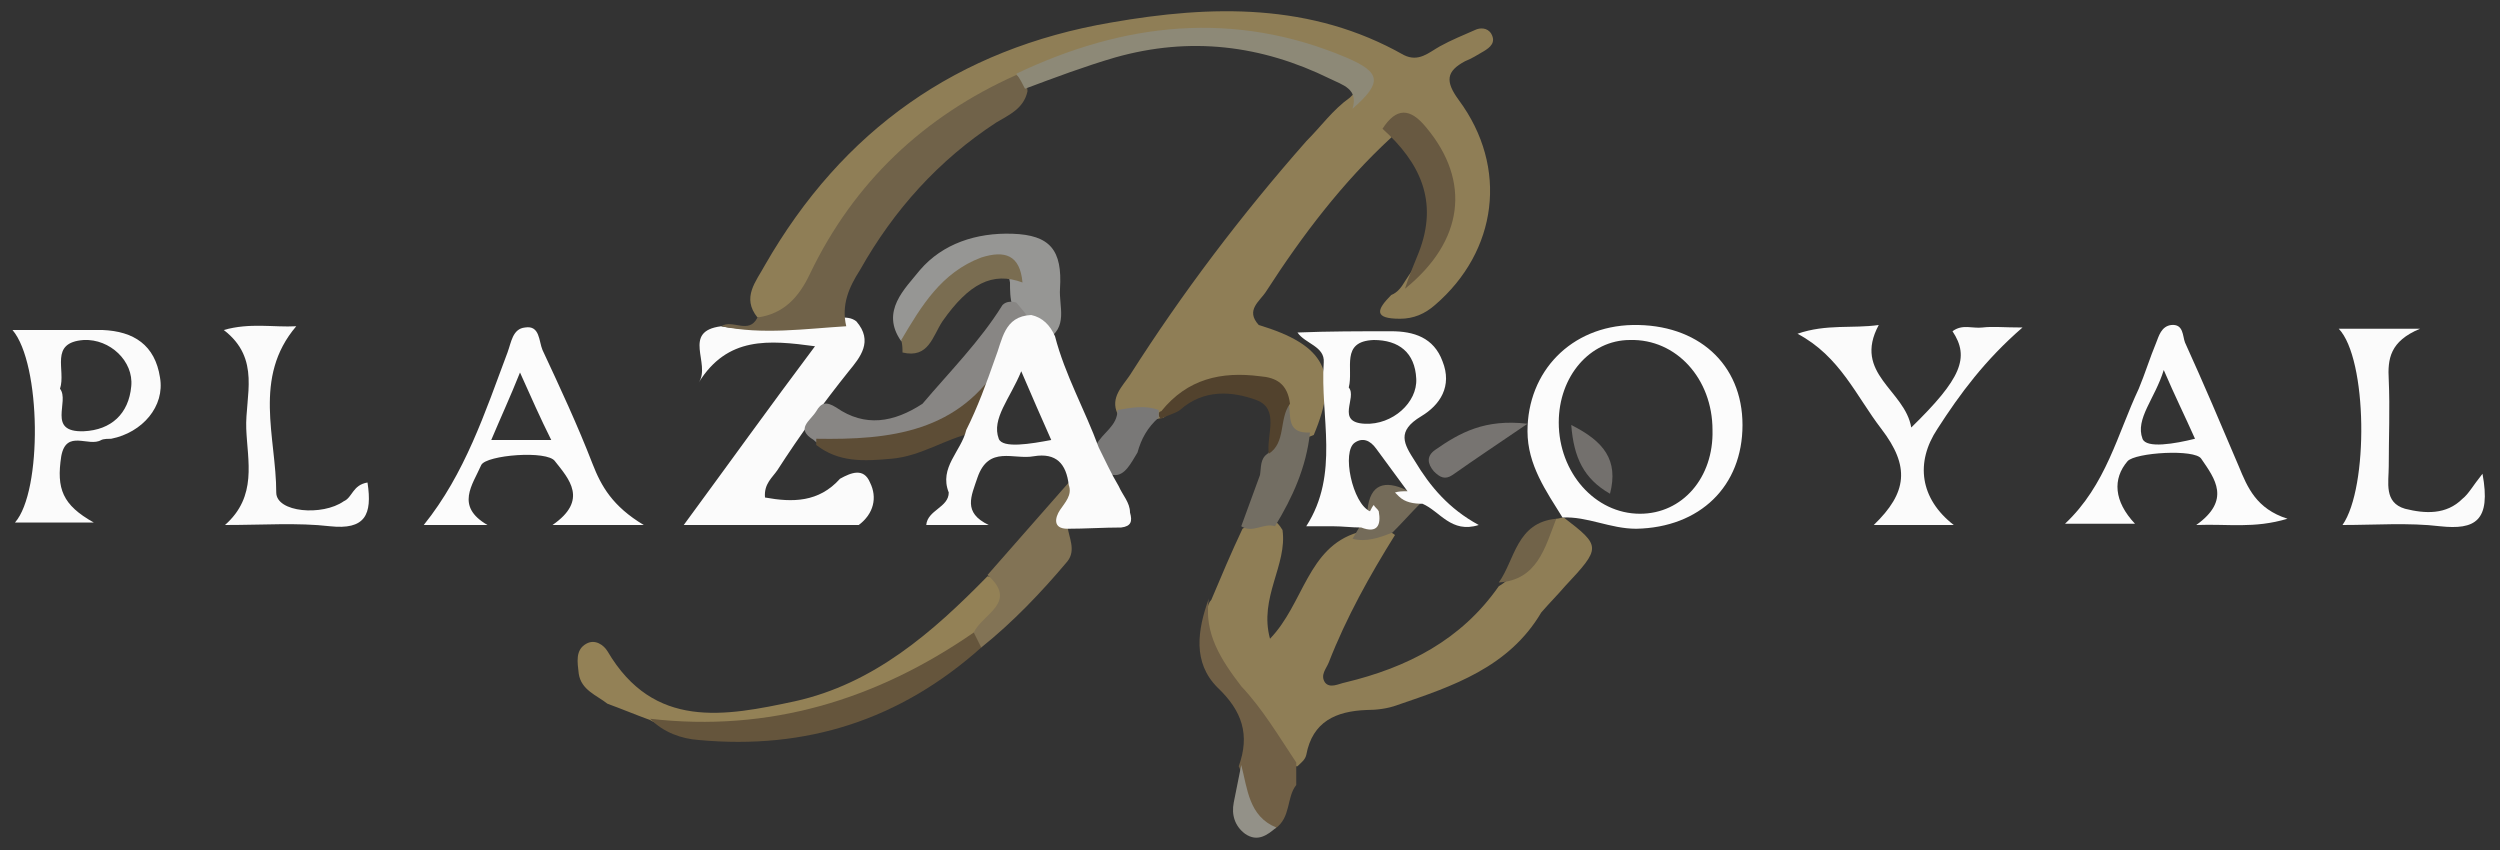 <?xml version="1.0" encoding="utf-8"?>
<!-- Generator: Adobe Illustrator 23.0.6, SVG Export Plug-In . SVG Version: 6.00 Build 0)  -->
<svg version="1.1" id="Layer_1" xmlns="http://www.w3.org/2000/svg" xmlns:xlink="http://www.w3.org/1999/xlink" x="0px" y="0px"
	 width="200px" height="68px" viewBox="0 0 200 68" style="enable-background:new 0 0 200 68;" xml:space="preserve">
<rect x="0" y="0" width="200" height="68" fill="#333333" stroke="none"/>
<style type="text/css">
	.st0{fill:#8F7E56;}
	.st1{fill:#FBFBFB;}
	.st2{fill:#706249;}
	.st3{fill:#938156;}
	.st4{fill:#716046;}
	.st5{fill:#827355;}
	.st6{fill:#736E63;}
	.st7{fill:#777471;}
	.st8{fill:#746B59;}
	.st9{fill:#716349;}
	.st10{fill:#939188;}
	.st11{fill:#8D8977;}
	.st12{fill:#685941;}
	.st13{fill:#52422D;}
	.st14{fill:#797877;}
	.st15{fill:#65553C;}
	.st16{fill:#FCFCFC;}
	.st17{fill:#969694;}
	.st18{fill:#888684;}
	.st19{fill:#5D4D36;}
	.st20{fill:#7A6D51;}
	.st21{fill:#73706D;}
</style>
<g>
	<path class="st0" d="M60.6,25.4c-1.3-1.6-0.1-2.9,0.6-4.2C67.4,10.4,76.6,3.9,88.9,1.8c8-1.4,16-1.6,23.4,2.6
		c1.2,0.6,2-0.2,2.9-0.7c0.9-0.5,1.9-0.9,2.8-1.3c0.4-0.2,1-0.2,1.3,0.3c0.4,0.7-0.1,1.1-0.6,1.4c-0.5,0.3-1,0.6-1.5,0.8
		c-1.5,0.8-1.6,1.6-0.5,3.1c4,5.4,3.1,12.1-1.9,16.4c-0.8,0.7-1.7,1.1-2.8,1.1c-2.1,0-1.9-0.7-0.7-1.9c0.5-0.2,0.8-0.6,1.1-1.1
		c0.8-1.3,1.9-2.4,2.4-3.8c1-2.7,0.7-5.2-1.2-7.4c-0.7-0.8-1.4-1.3-2.3-0.3c-3.9,3.6-7.1,7.8-10,12.3c-0.5,0.8-1.7,1.5-0.6,2.7
		c5.3,1.6,6.5,3.8,4.4,8.8c-1.6,0.7-2.4,0-2.7-1.6c-0.8-2.3-3-3.1-5.7-2c-1.3,0.5-2.5,1.3-3.6,2.2c-1.3,0.3-2.5,0.5-3.7-0.3
		c-0.6-1.3,0.4-2.2,1-3.1c4.2-6.6,8.9-12.8,14.1-18.7c1.2-1.2,2.1-2.5,3.5-3.5c1.3-1.2,0.5-1.7-0.7-2.2c-6-3-12.3-2.9-18.6-1.4
		c-2.3,0.5-4.6,1.3-6.7,2.5c-7.4,3.2-12.7,8.7-16.3,15.8C64.5,24.5,63.3,26.1,60.6,25.4z"/>
	<path class="st0" d="M124.5,41.5c0.2,0,0.4-0.1,0.6-0.1c0,0,0,0,0,0c3,2.3,3,2.4,0.1,5.5c-0.6,0.7-1.3,1.4-1.9,2.1
		c-2.6,4.4-7.1,5.9-11.5,7.4c-0.8,0.3-1.7,0.4-2.5,0.4c-2.4,0.1-4.3,0.9-4.8,3.6c-0.1,0.4-0.4,0.6-0.7,0.9c-0.3,0-0.7,0.1-0.8-0.1
		c-2.9-3.8-6.6-7.1-6.4-12.4c0-0.3,0.1-0.6,0.3-0.8c0.8-1.9,1.6-3.8,2.5-5.7c1.1-0.6,2.2-1.6,3.2,0.1c0.4,2.8-1.9,5.4-1,8.7
		c2.7-2.8,3-7.3,7-8.5c1,0.1,2-0.6,3,0.2c-2,3.2-3.9,6.6-5.3,10.2c-0.2,0.5-0.7,1-0.3,1.6c0.4,0.5,1.1,0.1,1.6,0
		c5-1.2,9.3-3.4,12.3-7.7C122.1,45.6,122.5,42.9,124.5,41.5z"/>
	<path class="st1" d="M68.7,42c-4.5,0-8.9,0-14,0c3.6-4.9,6.9-9.5,10.5-14.3c-3.7-0.5-7-0.8-9.3,2.9c1-1.5-1.4-4.1,1.8-4.5
		c3.2,0.7,6.3-1,9.5-0.7c0.5,0,0.9,0,1.3,0.3c1.4,1.6,0.3,2.9-0.6,4c-2,2.5-3.9,5.1-5.7,7.9c-0.4,0.6-1.1,1.1-1,2.2
		c2.2,0.4,4.3,0.4,6-1.5c0.9-0.5,1.9-0.9,2.4,0.3C70.2,39.8,69.9,41.1,68.7,42z"/>
	<path class="st1" d="M156.3,42c-2.4,0-4.3,0-6.4,0c2.7-2.6,2.9-4.7,0.6-7.7c-2-2.6-3.3-5.8-6.7-7.6c2.3-0.8,4.4-0.4,6.5-0.7
		c-2.1,3.9,2.1,5.2,2.6,8.2c4-3.9,4.7-5.6,3.3-7.7c0.8-0.6,1.6-0.2,2.4-0.3c0.8-0.1,1.7,0,3.2,0c-3,2.6-5,5.3-6.8,8.1
		C153.2,37,153.6,39.9,156.3,42z"/>
	<path class="st2" d="M67.7,26.1c-3.3,0.2-6.7,0.7-10,0c0.9-0.6,2.2,0.7,2.9-0.7c2.1-0.3,3.3-1.6,4.2-3.5
		c3.5-7.3,9.1-12.6,16.5-15.9c0.5,0.3,0.9,0.7,0.9,1.3c-0.3,1.4-1.5,1.9-2.5,2.5c-4.6,3-8.2,7-10.9,11.8
		C67.9,23,67.3,24.4,67.7,26.1z"/>
	<path class="st3" d="M52,57.6c-1.1-0.4-2.3-0.9-3.4-1.3c-0.9-0.7-2.1-1.1-2.3-2.4C46.2,53,46,52,46.9,51.5c0.7-0.4,1.4,0.1,1.7,0.6
		c3.7,6.3,9.4,5.2,15,4c6.3-1.4,11-5.5,15.4-10c2.1,0.3,2,1.6,1.3,3.1c-0.5,0.9-1.3,1.6-2.2,2.2c-7.2,5.6-15.2,8.4-24.4,6.8
		C53.1,58,52.5,57.9,52,57.6z"/>
	<path class="st1" d="M198.6,37.9c0.7,3.8-0.6,4.5-3.4,4.2c-2.5-0.3-5.2-0.1-7.8-0.1c2.1-3,2-13.3-0.3-15.7c2,0,3.8,0,6.5,0
		c-2.4,1-2.6,2.4-2.5,4.1c0.1,2.3,0,4.6,0,6.9c0,1.3-0.4,2.9,1.3,3.4c1.6,0.4,3.3,0.5,4.6-0.8C197.5,39.5,197.8,38.9,198.6,37.9z"/>
	<path class="st1" d="M29.4,38.6c0.4,2.6-0.2,3.8-3,3.5C23.8,41.8,21.1,42,18,42c2.6-2.3,1.8-5.1,1.7-7.7c-0.1-2.6,1.2-5.6-1.8-7.9
		c2.1-0.6,4-0.2,5.8-0.3c-3.5,4.1-1.6,8.9-1.6,13.3c0,1.6,3.7,1.9,5.4,0.7C28.2,39.8,28.2,38.8,29.4,38.6z"/>
	<path class="st4" d="M103.7,61c0,0.6,0,1.2,0,1.8c-0.8,1-0.4,2.6-1.7,3.5c-2-0.2-3.2-1.1-2.7-3.3c0.1-0.5,0.1-1.1-0.2-1.7
		c0.9-2.5,0.3-4.4-1.7-6.3c-2-2-1.6-4.6-0.7-7.1c-0.4,2.8,1,4.9,2.6,7C101,56.7,102.3,58.9,103.7,61z"/>
	<path class="st5" d="M77.9,50.6c0.7-1.5,3.6-2.4,1.1-4.6c2.2-2.5,4.3-4.9,6.5-7.4c0.7,0.9,1.2,1.6-0.2,2.4
		c-0.7,0.4-0.6,0.8,0.1,1.1c0.1,0.9,0.7,1.9,0,2.8c-2.1,2.5-4.4,4.9-6.9,6.9C77.3,52,77.8,51.2,77.9,50.6z"/>
	<path class="st6" d="M100.8,38c0.1-0.6,0-1.3,0.6-1.7c1.2-1.1-0.4-3.4,1.7-4c0.2,1-0.2,2.4,1.7,2.3c-0.3,2.8-1.4,5.2-2.8,7.5
		c-0.9-0.3-1.8,0.6-2.7,0C99.8,40.7,100.3,39.4,100.8,38z"/>
	<path class="st7" d="M122.2,33.9c-2.5,1.7-4.3,2.9-6,4.1c-0.6,0.4-1,0.2-1.5-0.3c-0.5-0.6-0.6-1.2,0.1-1.7
		C116.8,34.6,118.8,33.5,122.2,33.9z"/>
	<path class="st8" d="M112.5,39.2c0.4,0.3,0.8,0.7,1.2,1c-0.8,0.8-1.5,1.6-2.3,2.4c-1,0.4-2.1,0.8-3.2,0.5c0.2-0.3,0.4-0.7,0.6-1
		c0.4-0.2,1,0.1,1.2-0.5c0.2-0.5-0.2-0.6-0.6-0.8C109.6,38.7,110.8,38.4,112.5,39.2z"/>
	<path class="st9" d="M124.5,41.5c-0.9,2.3-1.5,4.9-4.6,5.1C121.2,44.8,121.3,41.8,124.5,41.5z"/>
	<path class="st10" d="M99.3,61.2c0.5,1.9,0.6,4.1,2.8,5c-0.7,0.6-1.5,1.2-2.5,0.5c-0.8-0.6-1.1-1.5-0.9-2.5
		C98.9,63.2,99.1,62.2,99.3,61.2z"/>
	<path class="st11" d="M108.2,8.7c0.5-1.6-0.8-1.9-1.8-2.4c-5.5-2.7-11.2-3.4-17.2-1.7c-2.4,0.7-4.8,1.6-7.2,2.5
		c-0.2-0.4-0.4-0.8-0.7-1.2c8.6-4.1,17.4-5.1,26.4-1.3C110.5,5.8,110.6,6.6,108.2,8.7z"/>
	<path class="st12" d="M113.5,20.2c1.6-4.1,0.1-7.2-2.9-9.9c1.1-1.7,2.2-1.7,3.5-0.1c3.6,4.3,3,9.1-1.7,12.9
		C112.7,22.1,113.1,21.2,113.5,20.2z"/>
	<path class="st13" d="M103.2,32.3c-0.9,1.2-0.3,3.1-1.7,4c-0.2-1.5,0.9-3.6-1-4.3c-1.9-0.7-4.2-0.9-6.1,0.8c-0.4,0.3-1,0.4-1.5,0.7
		c-0.2-0.1-0.2-0.3-0.2-0.4c0-0.1,0.1-0.2,0.2-0.2c2.1-2.6,4.8-3.2,7.9-2.8C102.1,30.2,103,30.7,103.2,32.3z"/>
	<path class="st14" d="M92.7,32.8c0,0.2,0,0.4,0,0.6c-0.9,0.8-1.4,1.7-1.7,2.8c-0.5,0.8-1,1.9-1.9,1.8c-1.3-0.1-1.1-1.5-1.4-2.4
		c0.5-1,1.7-1.5,1.7-2.8C90.6,32.6,91.6,32.4,92.7,32.8z"/>
	<path class="st15" d="M77.9,50.6c0.2,0.4,0.4,0.8,0.6,1.2c-6.5,5.8-14,8.2-22.6,7.4c-1.4-0.1-2.8-0.6-3.9-1.7
		C61.5,58.6,70.1,56,77.9,50.6z"/>
	<g>
		<path class="st16" d="M125.1,41.4C125.1,41.4,125.1,41.4,125.1,41.4C125.1,41.4,125,41.4,125.1,41.4
			C125,41.4,125.1,41.4,125.1,41.4z"/>
		<path class="st16" d="M130.6,26c-4.9,0.1-8.4,3.7-8.4,8.5c0,2.7,1.5,4.8,2.8,6.9c2-0.1,3.8,0.9,5.9,0.9c5.1-0.1,8.5-3.4,8.5-8.3
			C139.4,29.1,135.8,25.9,130.6,26z M131.2,41.1c-3.6,0-6.5-3.3-6.5-7.3c0-3.7,2.5-6.6,5.7-6.6c3.7-0.1,6.6,3.1,6.6,7.2
			C137.1,38.2,134.6,41.1,131.2,41.1z"/>
	</g>
	<path class="st17" d="M72.1,27.3c-1.7-2.4,0.3-4.2,1.5-5.7c1.8-2.1,4.5-3,7.4-2.9c3,0.1,4,1.3,3.8,4.4c-0.1,1.4,0.7,3.1-1.1,4.1
		c-0.2-0.7-1.3-0.7-1.2-1.6c-0.4-0.5-1.3-0.3-1.5-1.1c-0.2-0.6-0.2-1.3-0.2-1.9c-0.2-1.2-0.8-1.3-1.8-0.9c-1.5,0.6-2.8,1.5-3.8,2.8
		C74.3,25.5,73.7,26.9,72.1,27.3z"/>
	<path class="st18" d="M81.3,24.2c0.4,0.5,0.8,0.9,1.1,1.4c-1.7,0.5-1.3,2.3-2.3,3.3c-3.3,5.8-8.1,8.3-13.7,6.9
		c-0.5-0.1-0.9-0.2-1.3-0.6c-1.5-0.9-0.3-1.5,0.2-2.3c0.4-0.7,0.8-0.8,1.6-0.3c2.3,1.6,4.6,1.2,6.9-0.3c2.2-2.6,4.6-5,6.4-7.9
		C80.5,24.1,80.9,24.1,81.3,24.2z"/>
	<path class="st19" d="M65.3,35.1c5.9,0.1,11.5-0.5,14.9-6.3c-0.4,2.1-1.2,4-2.3,5.8c-2.3,0.5-4.2,1.9-6.6,2.1
		c-2.2,0.2-4.2,0.3-6-1.1C65.3,35.5,65.3,35.3,65.3,35.1z"/>
	<path class="st1" d="M90.4,41c0-0.8-0.6-1.4-0.9-2.1c-0.6-1-1.1-2.1-1.6-3.1c-1.1-3-2.7-5.8-3.5-8.9c-0.4-0.9-1-1.5-1.9-1.7
		c-2.2,0.1-2.3,2-2.9,3.5c-0.7,2-1.4,3.9-2.3,5.7c-0.4,1.7-2.2,3-1.4,5c0,1.2-1.7,1.4-1.8,2.6c1.7,0,3.4,0,5,0
		c-2.1-1-1.4-2.3-0.9-3.8c0.9-2.6,2.9-1.4,4.5-1.7c1.8-0.3,2.6,0.6,2.8,2.3c0.3,0.8-0.3,1.4-0.7,2c-0.4,0.6-0.6,1.5,0.6,1.5
		c1.4,0,2.9-0.1,4.3-0.1C90.5,42.1,90.6,41.7,90.4,41z M79.9,35.1c-0.6-1.6,0.9-3.2,1.8-5.4c0.9,2.1,1.6,3.7,2.4,5.5
		C82.5,35.5,80.2,35.9,79.9,35.1z"/>
	<path class="st16" d="M44.2,42c2.5,0,4.5,0,7.3,0c-2.5-1.5-3.4-3.1-4.1-4.9c-1.2-3.1-2.6-6.1-4-9.1c-0.3-0.7-0.2-2-1.4-1.8
		c-1,0.1-1.1,1.2-1.4,2c-1.8,4.8-3.4,9.7-6.7,13.8c1.7,0,3.4,0,5.1,0c-2.6-1.5-1.2-3.2-0.5-4.8c0.4-0.8,5.3-1.2,5.9-0.3
		C45.5,38.3,47.1,40,44.2,42z M39.3,35.2c0.8-1.9,1.5-3.4,2.3-5.4c0.9,2,1.6,3.6,2.5,5.4C42.4,35.2,41,35.2,39.3,35.2z"/>
	<path class="st16" d="M179.1,37.3c-1.4-3.3-2.8-6.6-4.3-9.9c-0.2-0.5-0.1-1.5-1.1-1.4c-0.8,0.1-1,0.9-1.2,1.4
		c-0.5,1.2-0.9,2.5-1.4,3.7c-1.7,3.6-2.6,7.7-5.9,10.8c2,0,3.7,0,5.6,0c-1.7-1.8-1.8-3.6-0.6-5c0.6-0.7,5.4-1,5.9-0.2
		c1.1,1.6,2.4,3.3-0.4,5.3c2.6-0.1,4.6,0.3,7.3-0.5C180.5,40.7,179.8,39,179.1,37.3z M171.4,35.1c-0.6-1.6,1-3.2,1.7-5.5
		c0.9,2.1,1.7,3.7,2.5,5.5C174,35.5,171.7,35.9,171.4,35.1z"/>
	<path class="st16" d="M113.2,36.9c-0.9-1.4-1.5-2.4,0.5-3.6c1.5-0.9,2.5-2.4,1.7-4.4c-0.7-1.9-2.3-2.4-4.1-2.4c-2.5,0-5,0-7.5,0.1
		c0.6,0.9,2.2,1.1,2.1,2.4c-0.3,4.3,1.3,8.9-1.4,13.1c0.8,0,1.4,0,2.1,0c0.8,0,1.5,0.1,2.3,0.1c1.3,0.5,1.6-0.2,1.4-1.3
		c-0.1-0.2-0.3-0.3-0.4-0.5c-0.1,0.1-0.2,0.3-0.3,0.5c-1.4-0.6-2.3-4.8-1.2-5.5c0.6-0.4,1.2-0.2,1.7,0.5c0.8,1.1,1.7,2.3,2.5,3.4
		c-0.4,0-0.7,0-1,0.1c0.1,0.1,0.2,0.2,0.3,0.3c0.5,0.5,1.2,0.6,1.9,0.6c1.4,0.6,2.3,2.4,4.5,1.7C115.9,40.7,114.4,38.9,113.2,36.9z
		 M109.2,33.9c-2.4-0.1-0.6-2.1-1.3-2.9c0.4-1.5-0.7-3.7,2-3.8c2,0,3.3,1,3.4,3.1C113.4,32.2,111.4,34,109.2,33.9z"/>
	<path class="st1" d="M12.8,30.2c-0.4-2.6-2.1-3.7-4.6-3.8c-2.4,0-4.8,0-7.2,0c2.3,2.7,2.4,12.9,0.2,15.4c1.9,0,3.9,0,6.3,0
		c-2.5-1.4-3-2.7-2.6-5.3c0.4-2.2,2.2-0.7,3.2-1.3c0.2-0.1,0.6-0.1,0.8-0.1C11.4,34.6,13.2,32.5,12.8,30.2z M10.5,30.9
		c-0.2,2.2-1.6,3.5-3.8,3.6c-3,0.1-1.1-2.4-1.9-3.4c0.5-1.5-0.9-3.7,1.9-3.9C8.8,27.1,10.7,28.9,10.5,30.9z"/>
	<path class="st20" d="M81.8,22.6c-2.4-0.9-4.3,0.1-6.4,3.1c-0.8,1.2-1.1,3-3.2,2.5c0-0.3,0-0.6-0.1-1c1.6-2.7,3.2-5.4,6.4-6.6
		C80.4,20,81.6,20.4,81.8,22.6z"/>
	<path class="st21" d="M125.7,34c2.6,1.3,3.8,2.8,3.1,5.5C126.7,38.3,125.9,36.6,125.7,34z"/>
</g>
</svg>
